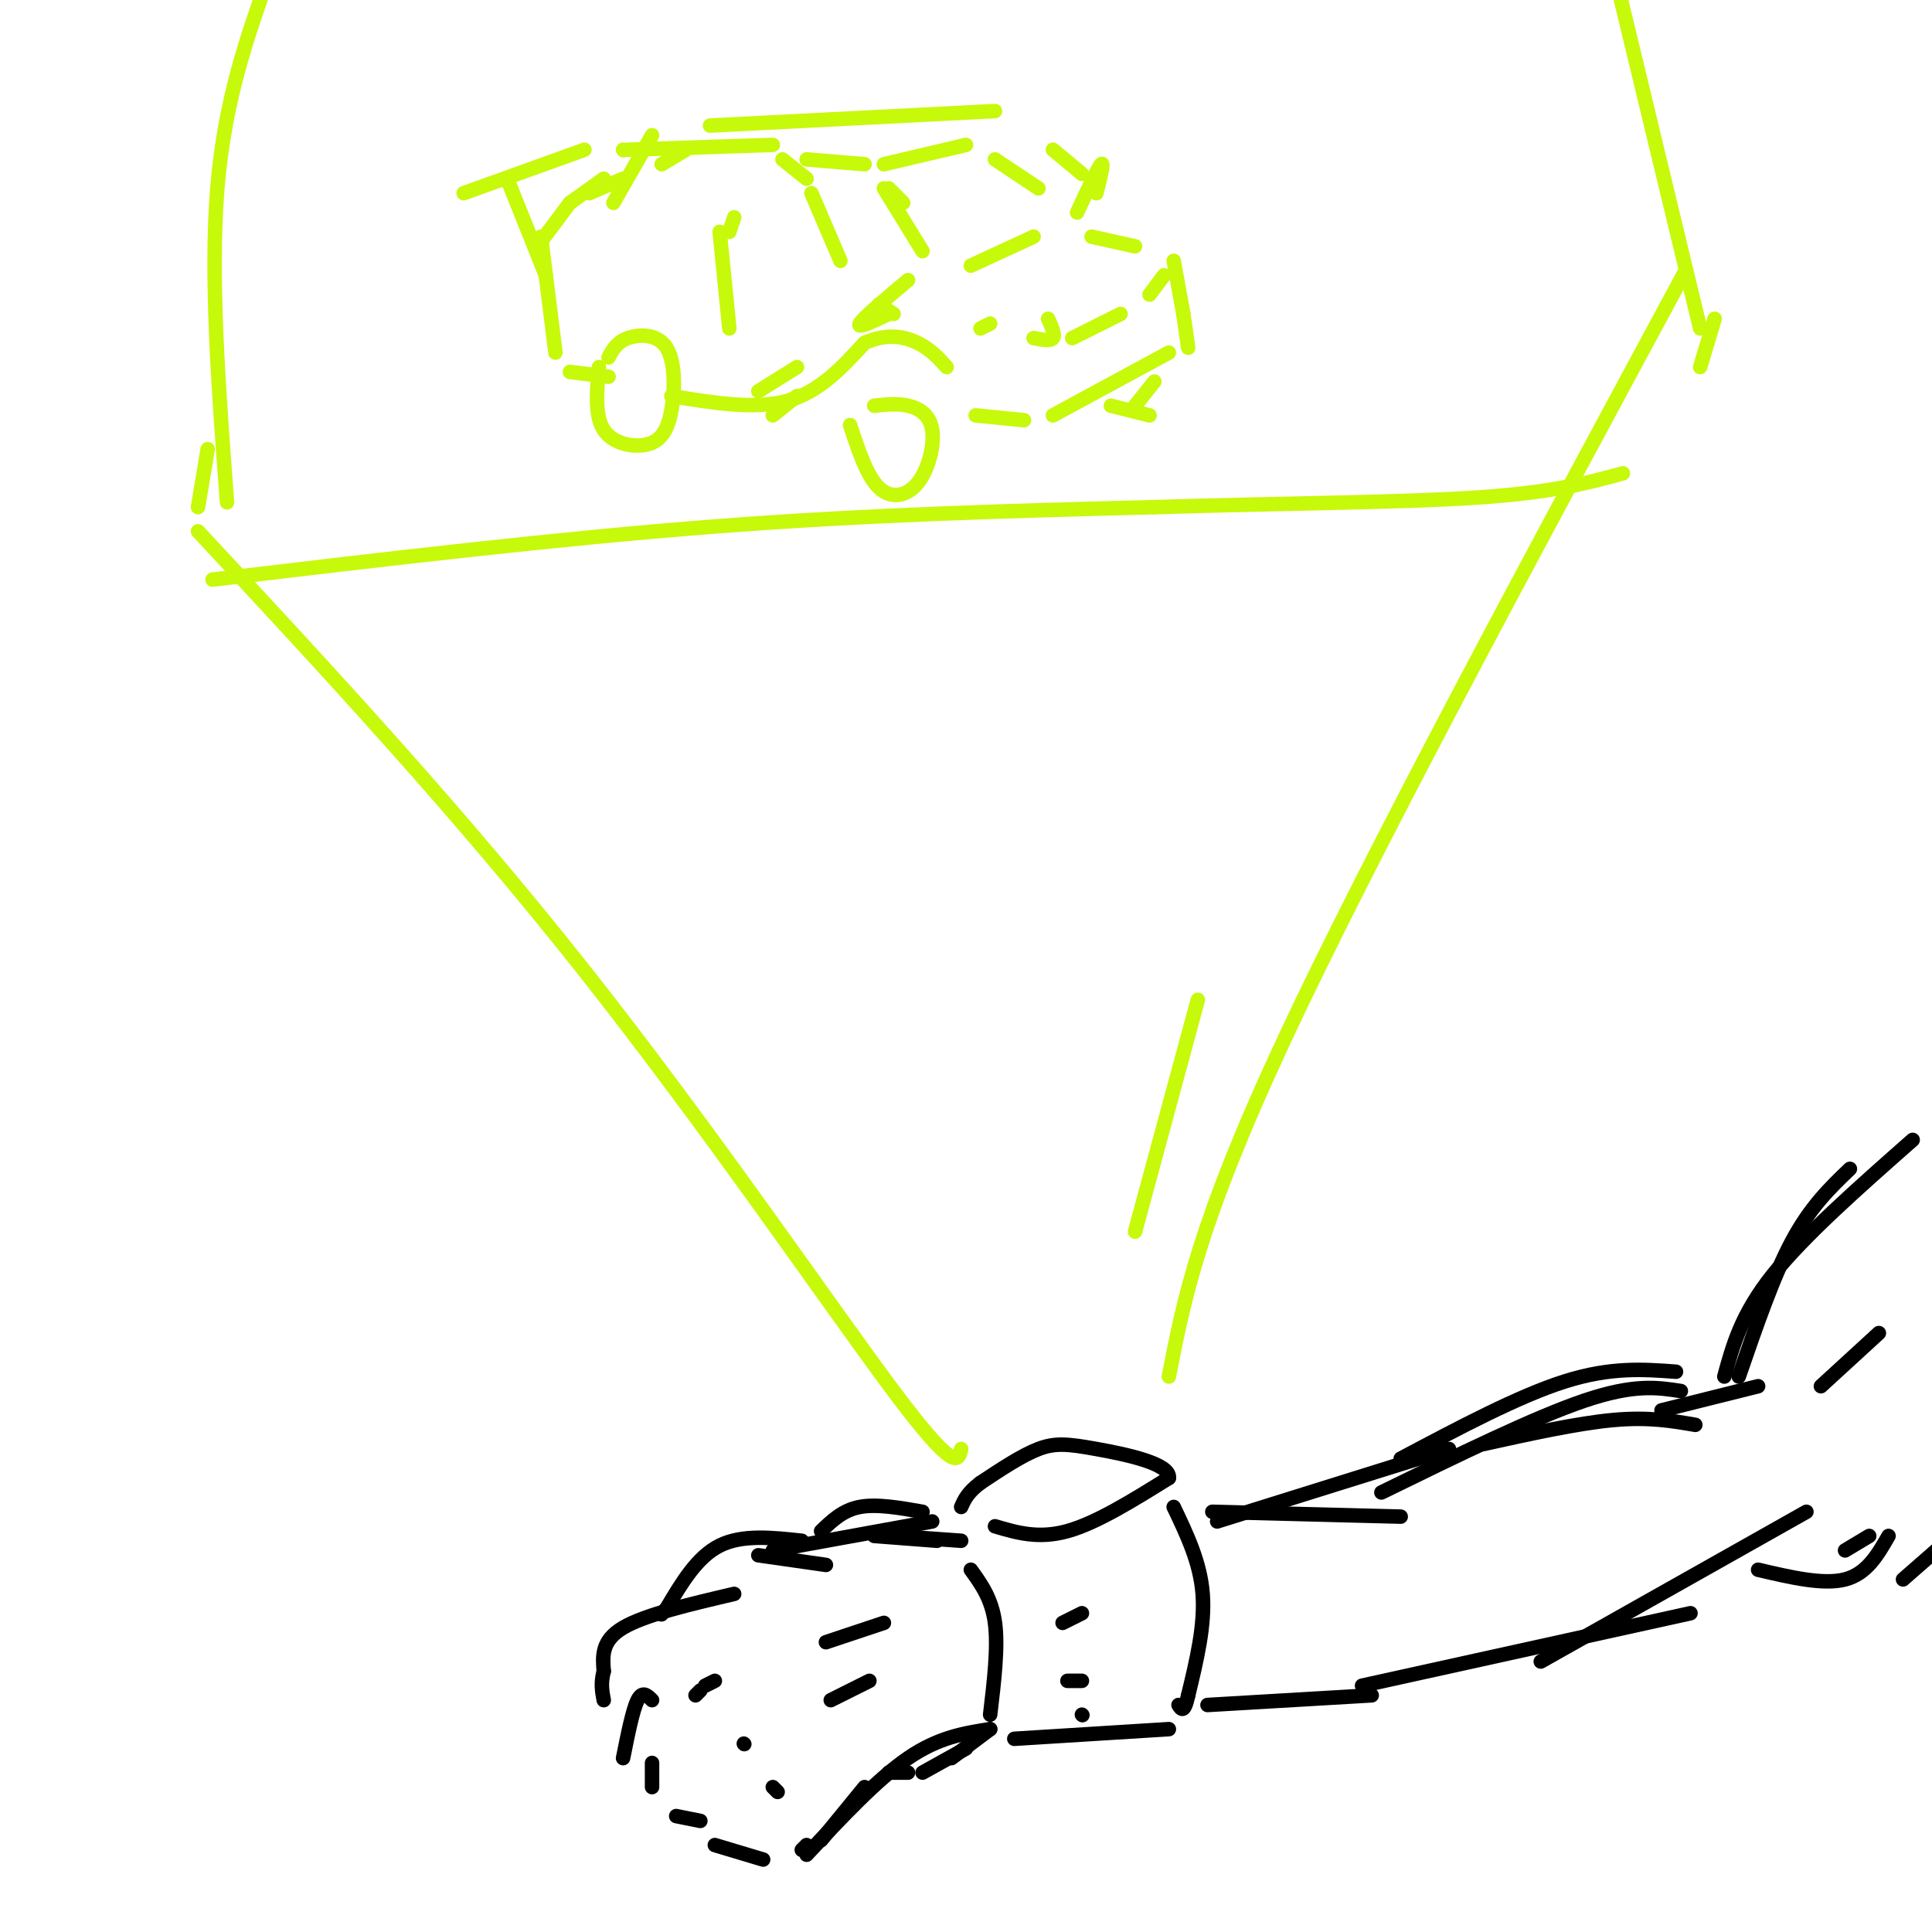 <svg viewBox='0 0 400 400' version='1.1' xmlns='http://www.w3.org/2000/svg' xmlns:xlink='http://www.w3.org/1999/xlink'><g fill='none' stroke='#000000' stroke-width='3' stroke-linecap='round' stroke-linejoin='round'><path d='M351,295c-4.833,-0.833 -9.667,-1.667 -17,-1c-7.333,0.667 -17.167,2.833 -27,5'/><path d='M374,313c0.000,0.000 -55.000,31.000 -55,31'/><path d='M350,334c0.000,0.000 -68.000,15.000 -68,15'/><path d='M347,284c-6.750,-0.500 -13.500,-1.000 -23,2c-9.500,3.000 -21.750,9.500 -34,16'/><path d='M348,288c-4.833,-0.750 -9.667,-1.500 -20,2c-10.333,3.500 -26.167,11.250 -42,19'/><path d='M290,314c0.000,0.000 -39.000,-1.000 -39,-1'/><path d='M206,316c4.500,1.333 9.000,2.667 15,1c6.000,-1.667 13.500,-6.333 21,-11'/><path d='M242,306c0.429,-2.976 -9.000,-4.917 -15,-6c-6.000,-1.083 -8.571,-1.310 -12,0c-3.429,1.310 -7.714,4.155 -12,7'/><path d='M203,307c-2.667,2.000 -3.333,3.500 -4,5'/><path d='M201,325c2.167,3.000 4.333,6.000 5,11c0.667,5.000 -0.167,12.000 -1,19'/><path d='M243,312c2.750,5.750 5.500,11.500 6,18c0.500,6.500 -1.250,13.750 -3,21'/><path d='M246,351c-0.833,3.833 -1.417,2.917 -2,2'/><path d='M284,351c0.000,0.000 -34.000,2.000 -34,2'/><path d='M252,315c0.000,0.000 48.000,-15.000 48,-15'/><path d='M364,325c6.750,1.583 13.500,3.167 18,2c4.500,-1.167 6.750,-5.083 9,-9'/><path d='M382,321c0.000,0.000 5.000,-3.000 5,-3'/><path d='M344,292c0.000,0.000 20.000,-5.000 20,-5'/><path d='M357,285c1.750,-6.417 3.500,-12.833 10,-21c6.500,-8.167 17.750,-18.083 29,-28'/><path d='M360,285c3.583,-10.417 7.167,-20.833 11,-28c3.833,-7.167 7.917,-11.083 12,-15'/><path d='M377,287c0.000,0.000 12.000,-11.000 12,-11'/><path d='M394,327c0.000,0.000 8.000,-7.000 8,-7'/><path d='M210,360c0.000,0.000 32.000,-2.000 32,-2'/><path d='M220,336c0.000,0.000 4.000,-2.000 4,-2'/><path d='M221,348c0.000,0.000 3.000,0.000 3,0'/><path d='M224,355c0.000,0.000 0.100,0.100 0.1,0.1'/><path d='M199,319c0.000,0.000 -14.000,-1.000 -14,-1'/><path d='M191,313c-4.750,-0.833 -9.500,-1.667 -13,-1c-3.500,0.667 -5.750,2.833 -8,5'/><path d='M171,324c0.000,0.000 -14.000,-2.000 -14,-2'/><path d='M166,319c-6.167,-0.667 -12.333,-1.333 -17,1c-4.667,2.333 -7.833,7.667 -11,13'/><path d='M138,333c-1.833,2.167 -0.917,1.083 0,0'/><path d='M152,330c-9.250,2.167 -18.500,4.333 -23,7c-4.500,2.667 -4.250,5.833 -4,9'/><path d='M125,346c-0.667,2.500 -0.333,4.250 0,6'/><path d='M135,352c-1.000,-1.000 -2.000,-2.000 -3,0c-1.000,2.000 -2.000,7.000 -3,12'/><path d='M135,365c0.000,0.000 0.000,5.000 0,5'/><path d='M140,376c0.000,0.000 5.000,1.000 5,1'/><path d='M148,382c0.000,0.000 10.000,3.000 10,3'/><path d='M166,383c0.000,0.000 1.000,-1.000 1,-1'/><path d='M170,381c0.000,0.000 9.000,-11.000 9,-11'/><path d='M184,367c0.000,0.000 4.000,0.000 4,0'/><path d='M191,367c0.000,0.000 9.000,-5.000 9,-5'/><path d='M197,364c0.000,0.000 8.000,-6.000 8,-6'/><path d='M167,384c7.333,-7.833 14.667,-15.667 21,-20c6.333,-4.333 11.667,-5.167 17,-6'/><path d='M160,321c0.000,0.000 33.000,-6.000 33,-6'/><path d='M181,318c0.000,0.000 13.000,1.000 13,1'/><path d='M144,351c0.000,0.000 1.000,-1.000 1,-1'/><path d='M146,349c0.000,0.000 2.000,-1.000 2,-1'/><path d='M154,361c0.000,0.000 0.100,0.100 0.1,0.1'/><path d='M160,370c0.000,0.000 1.000,1.000 1,1'/><path d='M171,340c0.000,0.000 12.000,-4.000 12,-4'/><path d='M172,352c0.000,0.000 8.000,-4.000 8,-4'/></g>
<g fill='none' stroke='#C7F90B' stroke-width='3' stroke-linecap='round' stroke-linejoin='round'><path d='M199,300c-0.578,2.578 -1.156,5.156 -14,-12c-12.844,-17.156 -37.956,-54.044 -64,-87c-26.044,-32.956 -53.022,-61.978 -80,-91'/><path d='M242,285c3.083,-15.917 6.167,-31.833 24,-70c17.833,-38.167 50.417,-98.583 83,-159'/><path d='M47,104c-1.750,-23.333 -3.500,-46.667 -2,-65c1.500,-18.333 6.250,-31.667 11,-45'/><path d='M352,68c0.000,0.000 -20.000,-83.000 -20,-83'/><path d='M43,93c0.000,0.000 -2.000,12.000 -2,12'/><path d='M44,120c35.750,-4.250 71.500,-8.500 104,-11c32.500,-2.500 61.750,-3.250 91,-4'/><path d='M239,105c27.711,-0.844 51.489,-0.956 67,-2c15.511,-1.044 22.756,-3.022 30,-5'/><path d='M352,76c0.000,0.000 3.000,-10.000 3,-10'/><path d='M124,76c-0.452,5.042 -0.904,10.084 1,13c1.904,2.916 6.165,3.707 9,3c2.835,-0.707 4.244,-2.911 5,-7c0.756,-4.089 0.857,-10.062 -1,-13c-1.857,-2.938 -5.674,-2.839 -8,-2c-2.326,0.839 -3.163,2.420 -4,4'/><path d='M176,88c1.750,5.314 3.499,10.628 6,13c2.501,2.372 5.753,1.801 8,-1c2.247,-2.801 3.490,-7.831 3,-11c-0.490,-3.169 -2.711,-4.477 -5,-5c-2.289,-0.523 -4.644,-0.262 -7,0'/><path d='M139,82c8.667,1.417 17.333,2.833 24,1c6.667,-1.833 11.333,-6.917 16,-12'/><path d='M179,71c4.667,-2.089 8.333,-1.311 11,0c2.667,1.311 4.333,3.156 6,5'/><path d='M202,86c0.000,0.000 10.000,1.000 10,1'/><path d='M218,86c0.000,0.000 24.000,-13.000 24,-13'/><path d='M246,72c0.000,0.000 -1.000,-7.000 -1,-7'/><path d='M239,79c0.000,0.000 -4.000,5.000 -4,5'/><path d='M238,86c0.000,0.000 -8.000,-2.000 -8,-2'/><path d='M126,78c0.000,0.000 -8.000,-1.000 -8,-1'/><path d='M115,73c0.000,0.000 -3.000,-24.000 -3,-24'/><path d='M112,50c0.000,0.000 6.000,-8.000 6,-8'/><path d='M118,42c0.000,0.000 7.000,-5.000 7,-5'/><path d='M127,42c0.000,0.000 8.000,-14.000 8,-14'/><path d='M130,31c0.000,0.000 30.000,-1.000 30,-1'/><path d='M167,33c0.000,0.000 12.000,1.000 12,1'/><path d='M184,39c0.000,0.000 3.000,3.000 3,3'/><path d='M183,39c0.000,0.000 8.000,13.000 8,13'/><path d='M183,34c0.000,0.000 17.000,-4.000 17,-4'/><path d='M201,55c0.000,0.000 13.000,-6.000 13,-6'/><path d='M218,31c0.000,0.000 6.000,5.000 6,5'/><path d='M226,49c0.000,0.000 9.000,2.000 9,2'/><path d='M243,54c0.000,0.000 2.000,11.000 2,11'/><path d='M206,23c0.000,0.000 -59.000,3.000 -59,3'/><path d='M142,31c0.000,0.000 -5.000,3.000 -5,3'/><path d='M214,70c1.750,0.333 3.500,0.667 4,0c0.500,-0.667 -0.250,-2.333 -1,-4'/><path d='M238,61c0.000,0.000 3.000,-4.000 3,-4'/><path d='M203,68c0.000,0.000 2.000,-1.000 2,-1'/><path d='M222,70c0.000,0.000 10.000,-5.000 10,-5'/><path d='M149,48c0.000,0.000 2.000,20.000 2,20'/><path d='M157,81c0.000,0.000 8.000,-5.000 8,-5'/><path d='M168,40c0.000,0.000 6.000,14.000 6,14'/><path d='M160,86c0.000,0.000 5.000,-4.000 5,-4'/><path d='M151,48c0.000,0.000 1.000,-3.000 1,-3'/><path d='M162,33c0.000,0.000 5.000,4.000 5,4'/><path d='M185,65c0.000,0.000 -3.000,-2.000 -3,-2'/><path d='M184,65c-3.333,1.583 -6.667,3.167 -6,2c0.667,-1.167 5.333,-5.083 10,-9'/><path d='M227,40c0.833,-3.333 1.667,-6.667 1,-6c-0.667,0.667 -2.833,5.333 -5,10'/><path d='M206,33c0.000,0.000 9.000,6.000 9,6'/><path d='M113,57c0.000,0.000 -8.000,-20.000 -8,-20'/><path d='M96,40c0.000,0.000 25.000,-9.000 25,-9'/><path d='M122,40c0.000,0.000 7.000,-3.000 7,-3'/><path d='M129,31c0.000,0.000 0.100,0.100 0.1,0.1'/><path d='M235,255c0.000,0.000 13.000,-48.000 13,-48'/></g>
</svg>